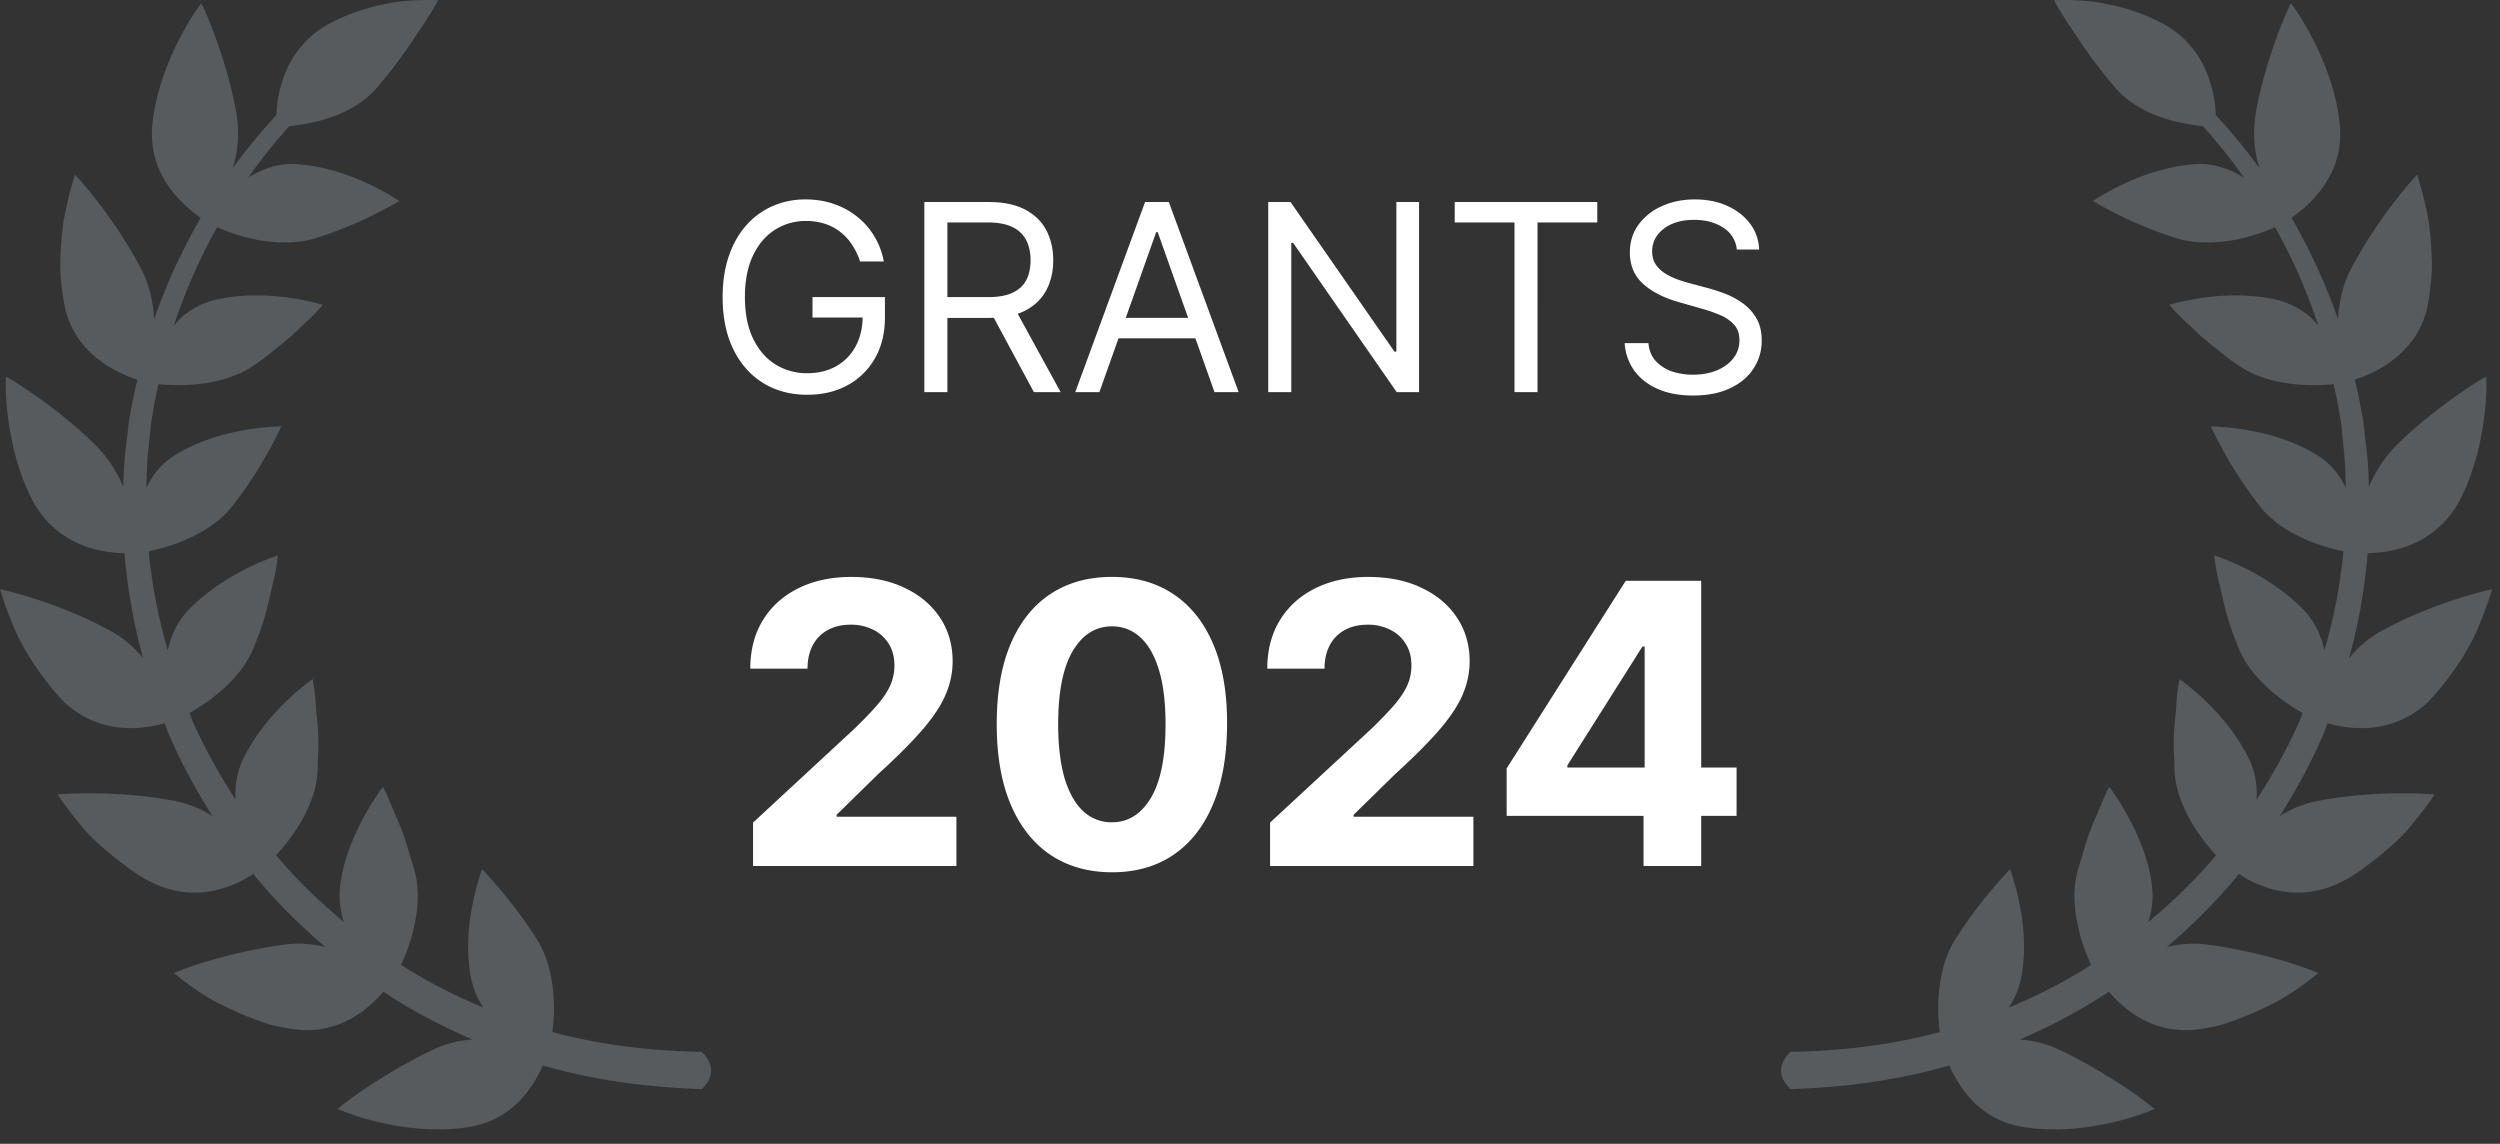 <svg xmlns="http://www.w3.org/2000/svg" width="153" height="70" fill="none"><rect width="100%" height="100%" fill="#333333" stroke="none"/><path fill="#fff" d="M92.207 49.932v-2.906l7.287-11.48h2.505v4.023h-1.483l-4.593 7.27v.136h10.355v2.957H92.207Zm8.378 3.069v-3.955l.068-1.287V35.546h3.46v17.455h-3.528ZM77.729 53v-2.659l6.213-5.752c.528-.512.971-.972 1.33-1.381.363-.41.638-.81.826-1.202a2.98 2.98 0 0 0 .281-1.287c0-.511-.116-.951-.35-1.32a2.294 2.294 0 0 0-.954-.861 2.99 2.99 0 0 0-1.372-.307c-.534 0-1 .108-1.398.323a2.232 2.232 0 0 0-.92.93c-.216.403-.324.883-.324 1.44h-3.503c0-1.142.259-2.134.776-2.975.517-.84 1.241-1.491 2.173-1.951.932-.46 2.006-.69 3.222-.69 1.25 0 2.338.22 3.264.664.932.438 1.656 1.046 2.173 1.824.517.778.776 1.67.776 2.676 0 .66-.13 1.31-.392 1.952-.256.642-.713 1.355-1.372 2.139-.66.778-1.588 1.713-2.787 2.804l-2.549 2.497v.12h7.33V53H77.729Zm-9.68.384c-1.466-.006-2.727-.366-3.784-1.082-1.051-.716-1.86-1.753-2.429-3.111-.563-1.358-.84-2.992-.835-4.9 0-1.904.281-3.526.843-4.867.569-1.341 1.378-2.361 2.43-3.06 1.056-.704 2.315-1.057 3.775-1.057s2.716.353 3.767 1.057c1.057.705 1.87 1.727 2.438 3.068.568 1.336.849 2.955.843 4.858 0 1.915-.284 3.551-.852 4.91-.562 1.357-1.37 2.394-2.42 3.11-1.052.716-2.31 1.074-3.776 1.074Zm0-3.06c1 0 1.798-.502 2.395-1.508.596-1.006.892-2.514.886-4.526 0-1.324-.136-2.426-.409-3.306-.267-.881-.648-1.543-1.142-1.986a2.49 2.49 0 0 0-1.73-.665c-.994 0-1.79.497-2.386 1.491-.597.995-.898 2.483-.904 4.466 0 1.341.134 2.46.4 3.358.274.892.657 1.563 1.151 2.012a2.521 2.521 0 0 0 1.739.664ZM46.088 53v-2.659l6.213-5.752c.529-.512.972-.972 1.33-1.381.363-.41.639-.81.826-1.202a2.98 2.98 0 0 0 .282-1.287c0-.511-.117-.951-.35-1.32a2.293 2.293 0 0 0-.954-.861 2.991 2.991 0 0 0-1.373-.307c-.534 0-1 .108-1.397.323a2.233 2.233 0 0 0-.92.93c-.217.403-.325.883-.325 1.44h-3.502c0-1.142.258-2.134.775-2.975.517-.84 1.242-1.491 2.174-1.951.931-.46 2.005-.69 3.221-.69 1.25 0 2.338.22 3.264.664.932.438 1.657 1.046 2.174 1.824.517.778.775 1.67.775 2.676 0 .66-.13 1.31-.392 1.952-.256.642-.713 1.355-1.372 2.139-.66.778-1.588 1.713-2.787 2.804l-2.548 2.497v.12h7.33V53H46.087Zm60.206-37.727a1.783 1.783 0 0 0-.83-1.34c-.485-.319-1.079-.478-1.784-.478-.515 0-.966.083-1.352.25a2.158 2.158 0 0 0-.898.688 1.648 1.648 0 0 0-.318.994c0 .31.074.577.221.801.152.22.345.403.58.551.235.144.481.263.739.358.257.091.494.165.71.222l1.182.318c.303.08.64.19 1.011.33.375.14.733.33 1.074.573.345.239.629.546.852.92.224.376.335.836.335 1.381a3.06 3.06 0 0 1-.494 1.705c-.326.508-.803.911-1.432 1.21-.625.3-1.384.45-2.278.45-.833 0-1.555-.135-2.165-.404-.606-.27-1.083-.644-1.432-1.125A3.212 3.212 0 0 1 99.43 21h1.455c.037.44.185.804.443 1.091a2.4 2.4 0 0 0 .988.637c.402.136.834.204 1.296.204.538 0 1.021-.087 1.449-.261.428-.178.767-.424 1.017-.739.25-.318.375-.689.375-1.113 0-.387-.108-.701-.324-.944a2.376 2.376 0 0 0-.852-.59 8.996 8.996 0 0 0-1.142-.398l-1.432-.41c-.909-.26-1.629-.634-2.159-1.119-.531-.484-.796-1.119-.796-1.903 0-.651.176-1.22.529-1.704a3.51 3.51 0 0 1 1.431-1.137c.603-.273 1.275-.409 2.018-.409.75 0 1.416.134 2 .403.583.266 1.045.63 1.386 1.091.345.463.526.987.545 1.574h-1.363Zm-17.266-1.659v-1.25h8.727v1.25h-3.659V24h-1.409V13.614h-3.659Zm-2.183-1.25V24H85.48l-6.34-9.136h-.114V24h-1.41V12.364h1.364l6.364 9.16h.114v-9.16h1.386ZM67.282 24h-1.477l4.273-11.636h1.454L75.805 24h-1.477l-3.478-9.795h-.09L67.282 24Zm.546-4.545h5.954v1.25h-5.954v-1.25ZM56.57 24V12.364h3.932c.91 0 1.656.155 2.24.466.583.307 1.014.73 1.295 1.267.28.538.42 1.15.42 1.835 0 .686-.14 1.294-.42 1.824-.28.53-.71.947-1.29 1.25-.58.3-1.32.45-2.222.45h-3.182v-1.274h3.137c.621 0 1.121-.09 1.5-.272.382-.182.659-.44.83-.773.174-.337.26-.739.26-1.205 0-.466-.086-.873-.26-1.221a1.782 1.782 0 0 0-.836-.807c-.382-.193-.888-.29-1.517-.29H57.98V24h-1.41Zm5.478-5.227L64.912 24h-1.637l-2.818-5.227h1.591ZM52.635 16a4.11 4.11 0 0 0-.495-1.028 3.175 3.175 0 0 0-.721-.784 3.03 3.03 0 0 0-.944-.494 3.76 3.76 0 0 0-1.159-.17 3.45 3.45 0 0 0-1.88.533c-.565.356-1.014.881-1.347 1.574-.333.693-.5 1.544-.5 2.551 0 1.008.169 1.858.506 2.552.337.693.793 1.217 1.37 1.573a3.62 3.62 0 0 0 1.942.534c.667 0 1.254-.142 1.762-.426a3.023 3.023 0 0 0 1.193-1.216c.288-.526.432-1.145.432-1.858l.431.091h-3.5v-1.25h4.432v1.25c0 .959-.204 1.792-.613 2.5a4.24 4.24 0 0 1-1.682 1.648c-.712.386-1.53.58-2.455.58-1.03 0-1.935-.243-2.716-.728-.776-.484-1.382-1.174-1.818-2.068-.432-.894-.648-1.954-.648-3.182 0-.92.124-1.748.37-2.483.25-.738.602-1.367 1.057-1.886a4.62 4.62 0 0 1 1.613-1.193 4.986 4.986 0 0 1 2.051-.415c.614 0 1.186.093 1.716.278.534.182 1.01.442 1.427.779.42.333.77.733 1.05 1.199.28.462.474.975.58 1.54h-1.454Z"/><path fill="#575B5D" d="M142.444 44.26c1.271.364 3.847.782 6.1-1.247 1.238-1.281 2.311-2.856 2.942-4.204a23.636 23.636 0 0 0 1.035-2.746c-.511.093-3.663.875-6.532 2.424-.962.475-1.667 1.118-2.228 1.792a33.59 33.59 0 0 0 1.036-5.381 9.6 9.6 0 0 0 .095-1.043c1.303-.022 3.943-.364 5.518-3.004 1.772-3.192 1.808-7.202 1.747-7.803-.463.242-3.178 1.91-5.54 4.249a8.116 8.116 0 0 0-1.406 1.986 5.357 5.357 0 0 0-.231.512l-.001-.044c-.03-.858-.066-1.716-.186-2.567l-.145-1.28c-.06-.424-.151-.844-.225-1.267-.086-.471-.204-.936-.309-1.403a8.134 8.134 0 0 0 1.787-.82c1.075-.675 2.305-1.836 2.672-3.725.16-.885.279-1.817.255-2.686a22.34 22.34 0 0 0-.194-2.457c-.263-1.464-.609-2.555-.702-2.852-.38.373-2.491 2.791-4.028 5.722-.419.783-.622 1.561-.733 2.313-.049.281-.065.55-.083.818a35.525 35.525 0 0 0-2.85-6.217 8.25 8.25 0 0 0 1.515-1.355 6.313 6.313 0 0 0 1.122-1.83c.268-.719.409-1.56.32-2.526-.358-3.642-2.602-6.965-2.998-7.416-.234.453-1.539 3.387-2.131 6.643-.135.844-.153 1.693-.026 2.437.055.353.14.685.235 1.005a34.737 34.737 0 0 0-2.675-3.25 6.664 6.664 0 0 0-.291-1.844c-.352-1.288-1.214-2.786-2.818-3.676-1.504-.848-3.125-1.233-4.368-1.414a15.592 15.592 0 0 0-2.424-.09c.123.223.581 1.032 1.262 2.007a30.398 30.398 0 0 0 2.502 3.359c1.043 1.19 2.402 1.72 3.606 2.042.68.158 1.293.25 1.753.304a33.612 33.612 0 0 1 2.519 3.155 6.15 6.15 0 0 0-.831-.441c-.683-.28-1.407-.47-2.26-.385-3.148.25-5.756 1.99-6.175 2.252.361.186 2.359 1.402 5.065 2.25.706.232 1.453.302 2.182.277a9.353 9.353 0 0 0 2.023-.278 10.857 10.857 0 0 0 1.886-.654 34.39 34.39 0 0 1 2.655 6.032c-.165-.191-.328-.384-.521-.557a4.934 4.934 0 0 0-2.059-1.034c-3.077-.697-6.089.192-6.544.308.119.15.567.67 1.315 1.326.341.343.756.723 1.246 1.112.494.388.978.818 1.58 1.215 1.922 1.373 4.636 1.345 5.92 1.206.094.453.201.903.277 1.36.065.407.148.811.198 1.22l.12 1.233c.104.82.124 1.644.141 2.47v.048a8.861 8.861 0 0 0-.264-.478 4.451 4.451 0 0 0-1.642-1.604c-2.709-1.592-5.873-1.64-6.352-1.665.18.358 1.143 2.487 2.892 4.736 1.348 1.868 3.934 2.648 5.221 2.905-.02.332-.048.663-.106.99a32.122 32.122 0 0 1-1.055 5.082c-.171-.82-.53-1.648-1.143-2.347-2.197-2.333-5.138-3.306-5.593-3.471.015.19.084.873.336 1.84.223.963.461 2.181 1.034 3.529.718 2.122 2.86 3.619 4.036 4.278-.077.19-.142.384-.221.573a34.221 34.221 0 0 1-2.611 4.742c.003-.055.017-.107.019-.164a4.991 4.991 0 0 0-.428-2.247c-1.359-2.863-3.916-4.694-4.29-4.982-.041.187-.174.86-.216 1.862-.043.49-.12 1.033-.132 1.656-.036.608.036 1.328.036 2.01.07 2.213 1.609 4.247 2.539 5.248-.049.06-.093.123-.142.183-1.221 1.427-2.576 2.723-4.012 3.923a4.991 4.991 0 0 0 .232-2.253c-.177-1.522-.8-2.974-1.363-4.04a15.844 15.844 0 0 0-1.245-1.99c-.102.159-.392.802-.762 1.717-.205.438-.418.959-.614 1.552a16.51 16.51 0 0 0-.279.943c-.099.317-.206.633-.295.974-.385 1.426-.107 3.011.263 4.22.176.578.39 1.084.581 1.482-1.599 1.033-3.297 1.888-5.046 2.622a5.12 5.12 0 0 0 .783-1.951c.268-1.536.144-3.03-.096-4.247-.228-1.195-.523-2.045-.604-2.28-.269.298-1.905 1.984-3.395 4.361-.781 1.273-.992 2.857-1.008 4.098-.004.57.043 1.086.101 1.51-2.983.812-6.065 1.16-9.146 1.218-.793.797-.734 1.554 0 2.279 3.287-.108 6.564-.534 9.724-1.447.176.394.419.86.755 1.343.759 1.102 1.954 2.156 3.871 2.435 3.642.575 7.397-.85 7.931-1.12a22.244 22.244 0 0 0-1.978-1.444c-1.042-.671-2.443-1.53-3.961-2.229a6.517 6.517 0 0 0-2.309-.572c1.898-.822 3.734-1.779 5.455-2.928.901 1.053 2.768 2.718 5.593 2.282.451-.07.909-.153 1.346-.27a17.83 17.83 0 0 0 1.246-.443c.81-.321 1.57-.685 2.235-1.036 1.293-.742 2.151-1.487 2.399-1.675a22.424 22.424 0 0 0-2.325-.8 32.51 32.51 0 0 0-4.431-.942 6.845 6.845 0 0 0-2.515.15c1.53-1.31 2.969-2.725 4.255-4.277.051-.064.096-.131.147-.195 1.134.73 3.427 1.823 6.101.572.852-.379 1.547-.931 2.25-1.463.681-.546 1.328-1.103 1.837-1.649a23.927 23.927 0 0 0 1.797-2.318c-.527-.069-3.728-.244-6.966.353-.88.148-1.643.45-2.298.83-.082.048-.147.105-.226.155 1.033-1.63 1.957-3.326 2.716-5.102.08-.2.146-.405.223-.606Zm-132.367 0c-1.27.364-3.847.782-6.1-1.247-1.238-1.281-2.31-2.856-2.942-4.204A23.779 23.779 0 0 1 0 36.063c.511.093 3.664.875 6.532 2.424.962.475 1.667 1.118 2.228 1.792a33.653 33.653 0 0 1-1.035-5.381 9.548 9.548 0 0 1-.096-1.043c-1.302-.022-3.943-.364-5.517-3.004C.34 27.659.302 23.649.364 23.048c.464.242 3.178 1.91 5.54 4.249a8.12 8.12 0 0 1 1.406 1.986c.089.171.165.342.231.512.002-.014 0-.029.002-.044.03-.858.065-1.716.185-2.567l.146-1.28c.059-.424.15-.844.225-1.267.085-.471.204-.936.309-1.403a8.12 8.12 0 0 1-1.787-.82c-1.076-.675-2.306-1.836-2.672-3.725-.16-.885-.28-1.817-.256-2.686.019-.871.095-1.71.194-2.457.263-1.464.609-2.555.703-2.852.38.373 2.49 2.791 4.027 5.722.419.783.622 1.561.734 2.313.049.281.065.55.082.818a35.48 35.48 0 0 1 2.85-6.217 8.256 8.256 0 0 1-1.515-1.355 6.314 6.314 0 0 1-1.122-1.83 5.66 5.66 0 0 1-.32-2.526C9.684 3.977 11.928.654 12.325.203c.233.453 1.538 3.387 2.13 6.643.135.844.154 1.693.027 2.437-.055.353-.14.685-.236 1.005a34.751 34.751 0 0 1 2.675-3.25c.01-.48.07-1.13.291-1.844.352-1.288 1.214-2.786 2.818-3.676C21.534.67 23.155.285 24.398.104a15.588 15.588 0 0 1 2.424-.09A23.42 23.42 0 0 1 25.56 2.02a30.513 30.513 0 0 1-2.502 3.359c-1.043 1.19-2.401 1.72-3.605 2.042-.68.158-1.294.25-1.753.304a33.7 33.7 0 0 0-2.52 3.155 6.18 6.18 0 0 1 .831-.441c.683-.28 1.408-.47 2.26-.385 3.148.25 5.757 1.99 6.175 2.252-.36.186-2.36 1.402-5.065 2.25-.706.232-1.453.302-2.181.277a9.358 9.358 0 0 1-2.024-.278 10.845 10.845 0 0 1-1.885-.654 34.278 34.278 0 0 0-2.655 6.032c.165-.191.327-.384.52-.557a4.939 4.939 0 0 1 2.06-1.034c3.076-.697 6.088.192 6.543.308-.119.15-.567.67-1.315 1.326-.34.343-.756.723-1.245 1.112-.495.388-.979.818-1.581 1.215-1.921 1.373-4.636 1.345-5.92 1.206-.094.453-.201.903-.277 1.36-.064.407-.147.811-.198 1.22l-.12 1.233c-.104.82-.124 1.644-.14 2.47v.048a8.74 8.74 0 0 1 .264-.478 4.444 4.444 0 0 1 1.641-1.604c2.709-1.592 5.873-1.64 6.353-1.665-.18.358-1.144 2.487-2.893 4.736-1.348 1.868-3.934 2.648-5.221 2.905.02.332.049.663.107.99.206 1.725.574 3.42 1.054 5.082.172-.82.53-1.648 1.143-2.347 2.197-2.333 5.139-3.306 5.593-3.471a11.2 11.2 0 0 1-.335 1.84c-.224.963-.462 2.181-1.035 3.529-.718 2.122-2.86 3.619-4.035 4.278.076.19.142.384.22.573a34.16 34.16 0 0 0 2.611 4.742c-.003-.055-.017-.107-.019-.164a5.006 5.006 0 0 1 .428-2.247c1.36-2.863 3.916-4.694 4.29-4.982.041.187.174.86.216 1.862.043.49.12 1.033.133 1.656.035.608-.036 1.328-.037 2.01-.07 2.213-1.608 4.247-2.539 5.248.05.06.093.123.143.183 1.22 1.427 2.576 2.723 4.011 3.923a5.004 5.004 0 0 1-.232-2.253c.177-1.522.8-2.974 1.364-4.04.567-1.07 1.098-1.791 1.244-1.99.102.159.392.802.763 1.717.204.438.417.959.613 1.552.098.297.192.611.279.943.1.317.206.633.295.974.385 1.426.107 3.011-.262 4.22a10.55 10.55 0 0 1-.581 1.482c1.599 1.033 3.296 1.888 5.045 2.622a5.128 5.128 0 0 1-.783-1.951c-.268-1.536-.143-3.03.096-4.247.228-1.195.523-2.045.604-2.28.27.298 1.905 1.984 3.395 4.361.781 1.273.992 2.857 1.008 4.098.004.57-.043 1.086-.1 1.51 2.982.812 6.065 1.16 9.146 1.218.792.797.734 1.554 0 2.279-3.287-.108-6.565-.534-9.725-1.447-.176.394-.419.86-.755 1.343-.759 1.102-1.954 2.156-3.871 2.435-3.642.575-7.396-.85-7.93-1.12.194-.165.923-.751 1.977-1.444 1.042-.671 2.443-1.53 3.961-2.229a6.52 6.52 0 0 1 2.31-.572c-1.898-.822-3.734-1.779-5.455-2.928-.902 1.053-2.769 2.718-5.593 2.282-.451-.07-.91-.153-1.346-.27a17.958 17.958 0 0 1-1.247-.443c-.81-.321-1.57-.685-2.235-1.036-1.293-.742-2.15-1.487-2.4-1.675a22.55 22.55 0 0 1 2.326-.8 32.469 32.469 0 0 1 4.431-.942 6.846 6.846 0 0 1 2.515.15c-1.53-1.31-2.968-2.725-4.255-4.277-.05-.064-.096-.131-.147-.195-1.134.73-3.427 1.823-6.1.572-.853-.379-1.548-.931-2.25-1.463-.681-.546-1.328-1.103-1.837-1.649a23.725 23.725 0 0 1-1.797-2.318c.526-.069 3.727-.244 6.965.353a6.8 6.8 0 0 1 2.298.83c.082.048.147.105.226.155-1.033-1.63-1.957-3.326-2.716-5.102-.08-.2-.146-.405-.223-.606Z"/></svg>